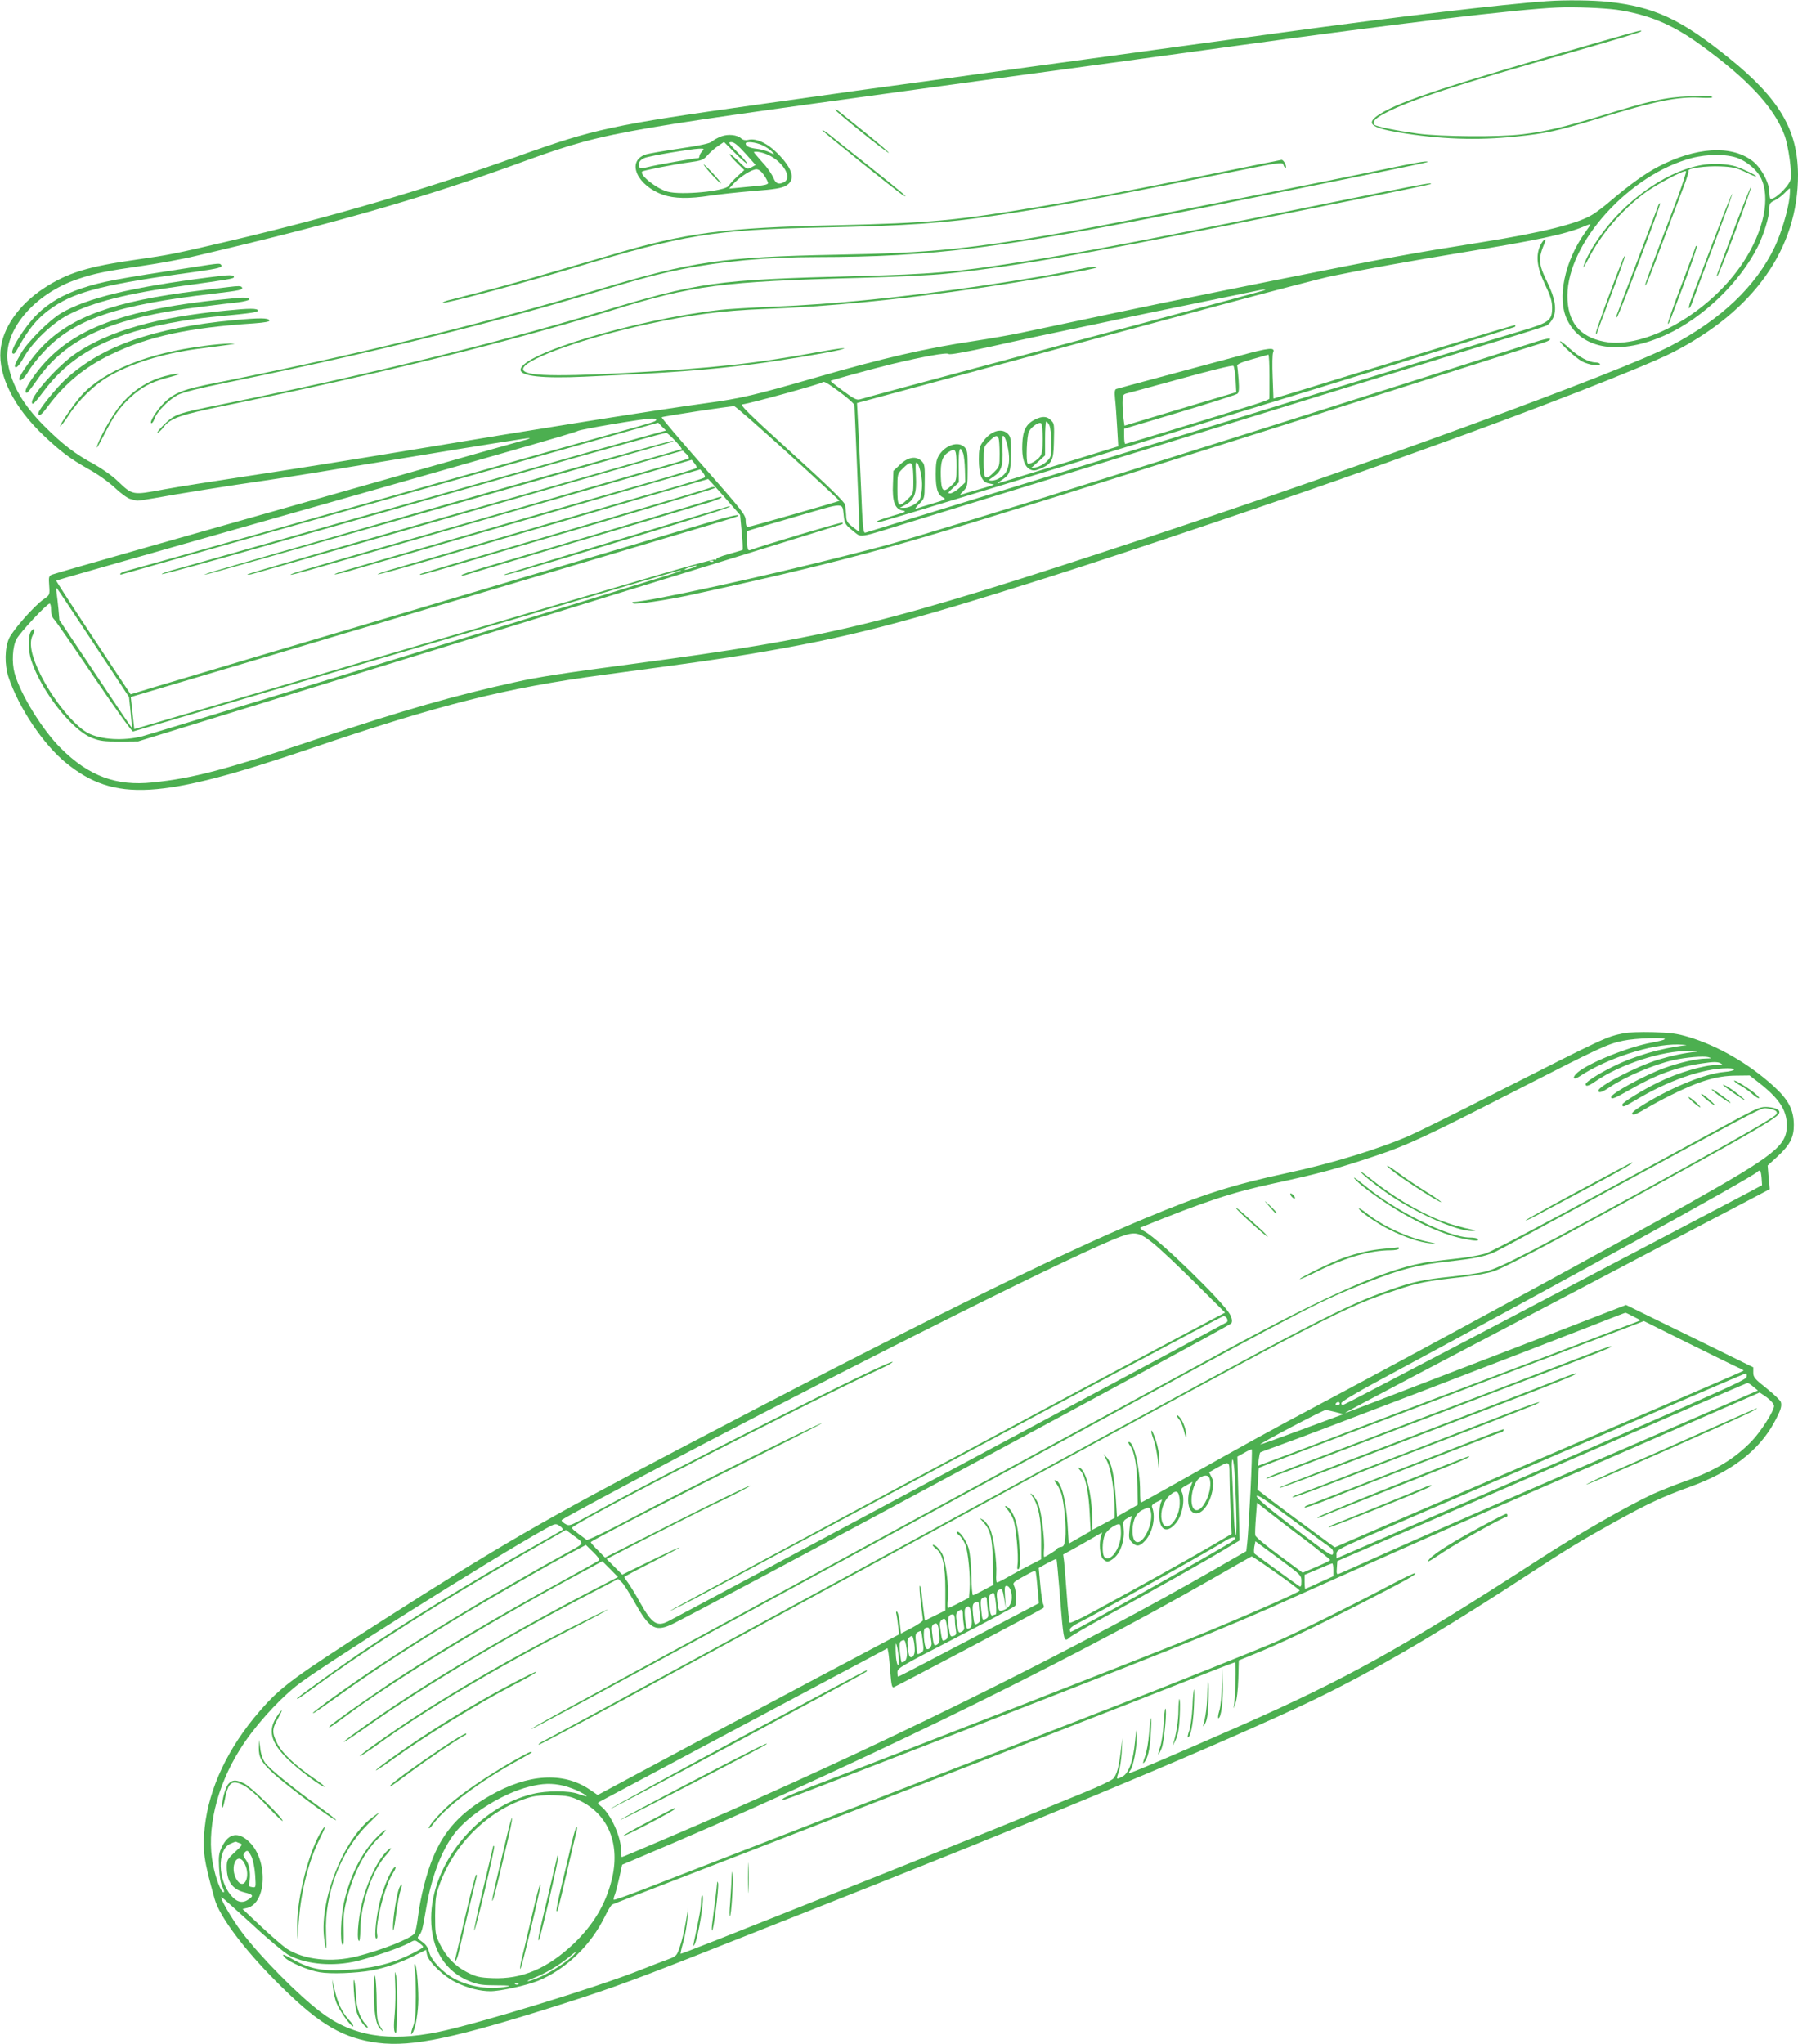 <?xml version="1.0" standalone="no"?>
<!DOCTYPE svg PUBLIC "-//W3C//DTD SVG 20010904//EN"
 "http://www.w3.org/TR/2001/REC-SVG-20010904/DTD/svg10.dtd">
<svg version="1.0" xmlns="http://www.w3.org/2000/svg"
 width="1126pt" height="1280pt" viewBox="0 0 1126 1280"
 preserveAspectRatio="xMidYMid meet">
<g transform="translate(0,1280) scale(0.1,-0.1)"
fill="#4caf50" stroke="none">
<path d="M9690 12793 c-284 -20 -925 -96 -1680 -199 -140 -19 -352 -48 -470
-64 -118 -16 -282 -39 -365 -50 -82 -11 -247 -34 -365 -50 -118 -16 -280 -38
-360 -49 -251 -35 -870 -120 -990 -136 -63 -8 -144 -20 -180 -25 -36 -5 -276
-39 -535 -75 -913 -128 -1023 -152 -1500 -323 -576 -207 -1158 -378 -1820
-534 -336 -79 -370 -85 -565 -113 -312 -44 -439 -84 -587 -181 -157 -104 -258
-250 -270 -390 -13 -161 86 -356 269 -530 109 -103 166 -146 281 -211 60 -33
130 -83 169 -120 36 -34 79 -65 95 -68 15 -4 33 -8 39 -10 6 -2 57 6 115 16
127 24 480 80 684 109 83 11 489 77 904 146 414 69 755 123 758 121 2 -3 -17
-10 -43 -16 -26 -7 -433 -122 -903 -256 -471 -134 -1119 -318 -1441 -409 -322
-92 -594 -170 -606 -175 -18 -8 -20 -16 -16 -68 4 -59 4 -59 -35 -86 -59 -41
-191 -191 -216 -244 -28 -62 -29 -166 -4 -243 65 -194 219 -423 361 -538 303
-246 591 -229 1526 89 821 279 1227 381 1840 463 596 80 735 100 921 131 605
101 954 191 1864 480 514 163 1536 508 2030 685 110 40 256 92 325 117 666
238 1371 513 1551 604 513 261 791 654 789 1117 -2 279 -117 474 -430 727
-303 245 -470 323 -762 354 -89 10 -269 12 -378 4z m435 -54 c195 -29 344 -90
515 -213 302 -217 469 -396 535 -571 26 -69 50 -248 38 -282 -17 -49 -110
-133 -127 -116 -3 4 -6 23 -6 43 0 58 -54 156 -109 195 -133 98 -352 83 -585
-38 -83 -43 -180 -113 -301 -216 -38 -33 -89 -71 -112 -85 -92 -57 -318 -113
-688 -172 -477 -76 -559 -91 -1301 -239 -569 -114 -874 -177 -1234 -254 -129
-27 -289 -61 -355 -75 -66 -14 -197 -37 -290 -51 -309 -46 -576 -108 -995
-229 -384 -111 -474 -132 -690 -161 -286 -39 -1044 -159 -1918 -305 -299 -50
-723 -117 -942 -150 -219 -33 -459 -71 -534 -85 -199 -37 -194 -38 -291 54
-33 32 -99 78 -146 104 -121 65 -198 125 -314 241 -131 132 -199 250 -225 387
-38 200 160 440 442 533 100 34 175 49 398 81 102 15 253 42 335 62 860 201
1403 357 1980 565 581 211 557 206 2545 479 80 11 210 29 290 40 80 11 242 33
360 49 202 27 418 57 1318 180 1037 143 1783 232 2037 243 102 5 289 -3 370
-14z m758 -929 c58 -22 117 -72 143 -121 64 -124 21 -333 -108 -530 -206 -315
-615 -549 -871 -499 -156 30 -232 125 -231 290 2 331 389 758 778 860 98 26
220 26 289 0z m324 -247 c-9 -80 -52 -224 -93 -310 -118 -246 -334 -452 -649
-618 -305 -160 -1935 -757 -3285 -1203 -1655 -547 -1961 -622 -3235 -792 -414
-55 -570 -79 -715 -111 -379 -83 -703 -176 -1235 -354 -584 -196 -785 -249
-1040 -275 -227 -24 -399 40 -573 213 -115 113 -255 340 -291 472 -18 68 -13
164 12 212 22 42 191 223 208 223 5 0 9 -18 9 -40 0 -26 7 -47 19 -59 11 -11
124 -174 251 -363 127 -188 237 -341 243 -339 23 7 1088 321 1852 546 424 124
829 244 900 265 567 169 677 201 681 198 2 -3 -67 -26 -154 -52 -86 -27 -184
-56 -217 -67 -595 -185 -2950 -906 -3004 -920 -118 -30 -260 -22 -341 21 -86
45 -219 210 -296 365 -57 114 -74 198 -50 245 18 38 12 55 -10 26 -19 -27 -18
-123 2 -183 64 -193 253 -434 379 -484 51 -20 76 -23 175 -23 l115 1 2195 677
c1207 371 2202 679 2210 682 10 4 11 8 4 11 -10 3 -513 -147 -576 -172 -14 -5
-17 3 -20 55 -1 34 0 63 3 65 3 2 137 42 297 88 329 95 294 96 307 -3 5 -39
13 -50 56 -84 59 -45 14 -52 389 64 146 45 292 90 325 100 33 10 749 230 1590
490 842 260 1557 480 1590 490 274 83 433 133 452 142 12 6 30 27 39 46 24 52
14 121 -34 220 -59 121 -61 151 -17 255 14 33 -11 17 -28 -18 -31 -65 -23
-138 28 -245 35 -74 45 -106 45 -147 0 -79 -18 -93 -185 -143 -77 -23 -196
-59 -265 -80 -196 -61 -679 -210 -745 -230 -33 -10 -213 -65 -400 -123 -313
-97 -2670 -822 -2706 -833 -13 -4 -17 32 -27 288 -7 161 -15 345 -19 409 l-6
115 289 78 c159 43 386 104 504 136 118 32 350 94 515 139 165 44 586 158 935
252 349 94 676 179 725 189 238 49 490 94 800 145 500 82 666 117 788 168 20
9 37 14 37 12 0 -3 -15 -26 -34 -52 -129 -181 -176 -412 -112 -545 91 -190
334 -226 624 -93 230 107 457 326 570 550 38 77 72 187 72 236 0 33 4 40 34
54 18 9 46 29 61 45 16 17 31 30 33 30 3 0 2 -26 -1 -57z m-3297 -583 c-14 -5
-338 -93 -720 -195 -382 -102 -810 -217 -950 -255 -140 -38 -383 -103 -540
-145 -157 -42 -297 -80 -312 -85 -23 -7 -37 0 -108 52 -45 33 -80 61 -78 63 6
5 254 73 379 104 205 49 349 75 360 64 6 -6 97 10 267 47 141 32 356 78 477
103 121 25 285 60 365 77 80 17 278 58 440 91 162 33 322 66 355 73 69 15 101
18 65 6z m-2650 -636 c49 -36 90 -73 91 -82 0 -10 8 -191 17 -405 9 -213 15
-387 13 -387 -2 0 -21 14 -42 31 -34 26 -39 37 -40 72 -1 23 -4 54 -8 68 -4
18 -110 121 -335 325 -276 251 -325 300 -305 302 54 7 487 127 498 137 10 10
24 3 111 -61z m-324 -383 c178 -162 322 -296 321 -297 -5 -5 -561 -164 -574
-164 -8 0 -13 14 -13 39 0 36 -16 57 -266 341 -146 166 -263 304 -260 307 6 6
435 71 454 69 8 0 159 -133 338 -295z m-826 210 c0 -10 -29 -19 -232 -75 -68
-19 -314 -88 -548 -154 -234 -66 -681 -193 -995 -282 -314 -89 -775 -219
-1025 -290 -250 -71 -476 -134 -503 -141 -26 -6 -50 -16 -53 -21 -4 -6 1 -8
12 -4 37 11 1581 448 2019 571 66 19 278 79 470 133 193 55 466 132 608 172
l259 73 24 -25 25 -24 -138 -38 c-76 -21 -435 -122 -798 -226 -363 -103 -712
-202 -775 -220 -63 -17 -392 -111 -730 -207 -338 -96 -639 -181 -669 -189 -29
-8 -51 -18 -48 -20 3 -3 308 80 679 186 370 105 727 207 793 225 66 19 343 97
615 175 720 206 1060 300 1073 299 13 -1 103 -97 96 -102 -2 -1 -402 -116
-889 -255 -1252 -357 -1824 -523 -1830 -529 -3 -3 9 -3 25 1 30 7 1087 310
2130 610 l570 164 23 -21 c12 -11 19 -24 15 -28 -5 -4 -98 -32 -208 -63 -110
-32 -330 -95 -490 -141 -159 -47 -618 -179 -1020 -294 -401 -115 -741 -214
-755 -220 -62 -25 14 -6 241 60 134 39 523 151 864 249 341 98 793 228 1004
289 l383 111 18 -23 c10 -12 16 -25 12 -28 -4 -4 -126 -41 -272 -83 -299 -85
-1446 -417 -1914 -554 -49 -14 -85 -27 -80 -29 6 -2 73 15 149 38 207 60 1395
404 1900 550 l240 69 18 -21 c10 -12 14 -25 10 -29 -4 -5 -96 -33 -203 -64
-107 -30 -294 -84 -415 -120 -438 -127 -785 -229 -1020 -298 -132 -38 -280
-82 -329 -96 -49 -14 -85 -27 -80 -29 5 -2 165 42 354 97 190 56 451 132 580
170 129 37 345 100 480 140 290 85 653 190 655 190 1 0 47 -51 101 -112 l99
-113 10 -108 c6 -60 8 -110 5 -111 -3 -2 -42 -13 -87 -26 -46 -12 -80 -27 -77
-31 3 -5 -1 -6 -9 -3 -8 3 -230 -59 -493 -137 -263 -77 -537 -158 -609 -179
-71 -21 -224 -66 -340 -100 -115 -34 -268 -79 -340 -100 -71 -21 -224 -66
-340 -100 -234 -69 -315 -93 -590 -174 -104 -31 -355 -104 -557 -164 l-367
-108 -5 45 c-3 25 -8 71 -11 101 l-6 55 128 38 c540 160 953 283 1033 307 52
16 240 72 418 124 521 155 936 278 1437 427 259 77 540 161 625 186 85 25 157
48 159 50 24 19 -55 0 -325 -81 -176 -52 -546 -162 -824 -245 -505 -150 -757
-225 -1030 -306 -370 -109 -1321 -392 -1464 -435 l-158 -48 -235 355 c-129
195 -233 356 -231 357 1 2 388 112 858 246 1877 533 2391 680 2408 691 18 11
403 76 460 78 17 1 32 -3 32 -8z m357 -887 c-3 -3 -12 -4 -19 -1 -8 3 -5 6 6
6 11 1 17 -2 13 -5z m-127 -39 c-19 -7 -42 -13 -50 -13 -8 0 1 6 20 13 19 7
42 13 50 13 8 0 -1 -6 -20 -13z m-3753 -475 l221 -335 10 -95 c5 -52 9 -96 8
-98 -2 -1 -104 150 -228 337 l-226 338 -6 69 c-4 38 -9 85 -12 104 -3 21 -2
31 3 25 5 -5 108 -161 230 -345z"/>
<path d="M10040 12544 c-960 -275 -1269 -376 -1398 -458 -91 -57 -64 -84 115
-115 260 -43 489 -52 738 -26 187 19 259 35 509 111 363 112 503 140 646 132
50 -3 77 -1 73 5 -4 6 -58 8 -142 4 -155 -7 -242 -26 -566 -126 -225 -68 -334
-94 -480 -112 -142 -18 -513 -15 -655 4 -135 19 -261 44 -273 56 -16 16 5 40
61 69 157 84 450 180 1182 387 228 65 419 122 425 127 14 13 5 11 -235 -58z"/>
<path d="M5231 12113 c0 -11 330 -276 335 -270 3 2 -62 58 -143 123 -81 66
-158 127 -170 137 -13 10 -23 15 -22 10z"/>
<path d="M5150 11984 c1 -8 472 -387 506 -407 44 -25 -10 20 -203 174 -120 95
-237 188 -260 207 -24 19 -43 30 -43 26z"/>
<path d="M4517 11946 c-21 -8 -47 -22 -58 -32 -13 -12 -72 -25 -207 -45 -103
-15 -200 -32 -213 -38 -117 -44 -48 -194 114 -251 69 -24 162 -26 296 -5 53 8
173 21 268 29 134 10 179 18 205 33 62 36 45 104 -52 202 -63 64 -136 98 -184
85 -18 -4 -33 -1 -44 9 -25 23 -82 29 -125 13z m163 -171 c0 5 -28 38 -62 72
-56 57 -60 63 -38 63 18 0 42 -20 89 -72 l63 -71 -27 -15 c-27 -14 -29 -12
-81 39 -30 29 -54 49 -54 43 0 -5 20 -30 45 -54 l46 -45 -44 -40 c-24 -22 -48
-48 -53 -58 -19 -34 -298 -61 -384 -37 -70 19 -178 106 -158 126 8 7 189 43
291 57 81 11 92 15 118 45 16 18 45 44 66 58 l37 25 73 -73 c40 -40 73 -68 73
-63z m96 115 c23 -11 49 -29 59 -40 18 -20 18 -20 -15 -4 -18 9 -53 19 -79 22
-46 5 -71 16 -71 33 0 16 63 9 106 -11z m-379 -38 c-10 -10 -17 -24 -17 -30 0
-7 -3 -12 -7 -12 -22 0 -266 -43 -311 -55 -46 -11 -54 -11 -59 1 -8 23 4 43
34 55 31 13 289 56 342 58 32 1 33 0 18 -17z m394 -14 c101 -34 177 -147 120
-178 -34 -18 -52 -11 -67 25 -8 20 -31 54 -51 78 -21 23 -46 52 -57 65 -19 22
-19 22 1 22 11 0 35 -5 54 -12z m-6 -135 c14 -21 25 -43 25 -50 0 -7 -25 -14
-67 -17 -38 -4 -93 -9 -123 -12 l-54 -5 29 32 c40 43 114 89 142 89 15 0 31
-13 48 -37z"/>
<path d="M4407 11769 c10 -21 104 -122 108 -117 2 2 -23 33 -56 68 -33 36 -57
58 -52 49z"/>
<path d="M7560 11705 c-583 -118 -737 -147 -1055 -200 -519 -87 -690 -102
-1255 -115 -723 -16 -956 -47 -1435 -190 -77 -23 -255 -74 -395 -115 -217 -63
-327 -93 -614 -166 -21 -6 -36 -13 -33 -15 8 -9 514 126 812 216 703 212 882
241 1560 255 538 11 771 27 1095 76 339 50 742 124 1384 254 384 78 409 82
413 64 3 -11 9 -19 14 -19 5 0 3 11 -3 25 -6 14 -16 24 -22 24 -6 -1 -216 -43
-466 -94z"/>
<path d="M8740 11755 c-462 -97 -1790 -360 -2010 -399 -665 -117 -894 -140
-1490 -151 -712 -14 -904 -41 -1485 -215 -733 -219 -1544 -417 -2395 -586
-210 -41 -265 -62 -329 -123 -47 -44 -101 -131 -82 -131 5 0 14 13 19 29 16
45 90 119 146 148 33 17 134 42 310 78 873 178 1632 363 2288 560 306 92 400
117 558 149 252 50 532 76 845 76 727 1 1150 54 2400 305 1011 203 1419 286
1424 290 10 10 -50 1 -199 -30z"/>
<path d="M8625 11590 c-1467 -298 -1844 -371 -2255 -434 -392 -61 -535 -73
-1005 -85 -891 -23 -982 -36 -1627 -230 -657 -198 -1464 -394 -2363 -576 -264
-53 -280 -59 -345 -121 -30 -30 -50 -54 -44 -54 7 0 24 16 39 36 42 55 106 77
380 133 971 199 1783 399 2422 596 513 159 690 182 1563 205 212 5 453 17 535
26 407 42 868 122 1845 319 201 40 550 111 775 156 226 45 412 84 414 86 15
12 -39 2 -334 -57z"/>
<path d="M1225 11129 c-505 -77 -585 -92 -715 -135 -118 -40 -207 -92 -279
-164 -76 -75 -170 -225 -153 -242 8 -8 16 -2 29 22 77 140 132 204 228 269
147 98 330 143 897 220 140 20 163 26 153 42 -8 11 -12 11 -160 -12z"/>
<path d="M6760 11114 c-97 -22 -390 -71 -615 -104 -483 -71 -931 -116 -1297
-130 -139 -6 -293 -15 -343 -21 -534 -62 -1245 -276 -1245 -375 0 -40 139 -55
400 -43 557 25 776 42 1069 80 156 20 465 71 531 88 69 18 1 11 -131 -13 -399
-73 -667 -102 -1199 -131 -505 -27 -679 -18 -651 33 33 62 389 187 771 271
274 60 474 86 735 96 399 14 853 59 1345 131 320 47 728 118 738 129 9 9 -41
4 -108 -11z"/>
<path d="M1315 11064 c-493 -63 -770 -130 -932 -225 -73 -43 -208 -178 -250
-249 -42 -73 -48 -90 -32 -90 8 0 30 28 49 63 53 94 178 214 276 265 155 80
376 136 719 182 286 39 320 45 320 55 0 15 -28 15 -150 -1z"/>
<path d="M1435 11003 c-16 -2 -104 -13 -195 -24 -522 -64 -793 -161 -977 -351
-56 -57 -143 -179 -143 -200 0 -25 30 -1 59 48 18 31 63 87 99 125 188 200
453 290 1051 359 178 21 195 25 186 41 -6 9 -23 9 -80 2z"/>
<path d="M1475 10933 c-732 -67 -1071 -202 -1280 -513 -34 -50 -44 -80 -27
-80 5 0 31 33 58 72 183 269 467 398 1034 467 91 12 196 24 233 28 37 5 68 13
68 18 0 11 -27 14 -86 8z"/>
<path d="M1415 10855 c-434 -42 -729 -126 -940 -268 -107 -72 -275 -259 -275
-305 0 -24 16 -9 79 75 175 232 428 361 854 432 65 11 176 25 245 31 191 18
236 24 237 35 0 15 -53 15 -200 0z"/>
<path d="M1465 10795 c-503 -47 -828 -162 -1054 -370 -63 -59 -171 -193 -171
-213 0 -25 21 -10 58 41 108 145 232 248 396 327 234 113 486 168 899 195 67
5 97 11 94 18 -5 17 -61 17 -222 2z"/>
<path d="M1280 10634 c-354 -45 -626 -154 -768 -308 -45 -49 -146 -196 -135
-196 4 0 30 34 57 75 55 86 157 185 239 233 143 85 342 147 564 177 268 35
254 32 198 33 -27 0 -97 -6 -155 -14z"/>
<path d="M1031 10444 c-125 -33 -239 -117 -314 -232 -49 -73 -101 -173 -111
-212 -3 -14 16 19 43 72 63 124 96 171 162 234 72 67 128 98 224 125 44 11 82
23 84 25 9 8 -36 2 -88 -12z"/>
<path d="M10680 11770 c-214 -27 -471 -197 -641 -423 -59 -78 -110 -168 -123
-217 -4 -14 12 12 36 58 78 149 202 293 346 402 68 51 244 145 260 138 5 -1
-20 -79 -55 -173 -171 -451 -203 -538 -200 -542 5 -4 22 36 127 317 45 118 96
255 115 304 19 49 32 92 30 97 -10 15 109 31 199 27 76 -3 101 -9 156 -35 35
-18 66 -30 68 -28 6 5 -87 50 -128 63 -52 15 -128 20 -190 12z"/>
<path d="M10862 11372 c-126 -335 -117 -309 -105 -297 13 13 217 554 211 560
-2 3 -50 -115 -106 -263z"/>
<path d="M10727 11283 c-64 -170 -126 -332 -137 -360 -11 -29 -16 -53 -12 -53
5 0 15 21 24 48 9 26 68 186 133 355 64 170 115 310 113 313 -3 2 -57 -134
-121 -303z"/>
<path d="M10385 11513 c-9 -25 -252 -664 -261 -688 -5 -14 -4 -17 3 -10 13 12
276 706 270 712 -3 2 -8 -4 -12 -14z"/>
<path d="M10620 11258 c0 -3 -41 -112 -90 -243 -50 -131 -88 -240 -85 -243 2
-3 8 6 13 19 5 13 46 122 92 242 45 120 79 221 76 224 -3 4 -6 4 -6 1z"/>
<path d="M10157 11161 c-66 -165 -167 -444 -163 -449 3 -3 6 -3 6 0 0 3 41
112 90 243 50 131 89 240 86 242 -2 2 -11 -14 -19 -36z"/>
<path d="M9035 10629 c-247 -77 -515 -159 -595 -183 -80 -25 -217 -67 -305
-94 l-160 -48 -5 135 c-3 75 -2 144 3 154 15 34 -25 30 -211 -21 -103 -28
-315 -85 -472 -127 -157 -42 -291 -78 -299 -81 -10 -3 -12 -18 -8 -62 4 -31 9
-111 13 -177 l7 -120 -369 -114 c-203 -62 -376 -116 -384 -118 -8 -3 -1 4 15
15 60 39 64 49 66 166 1 97 -1 110 -19 129 -41 41 -112 17 -159 -53 -19 -27
-23 -47 -23 -107 0 -92 18 -140 57 -149 15 -3 32 -7 37 -8 4 -1 -34 -14 -85
-28 -52 -15 -103 -30 -114 -34 -16 -6 -15 -2 8 21 26 27 27 31 27 141 0 101
-2 116 -20 134 -39 39 -120 13 -160 -52 -16 -26 -20 -51 -20 -118 0 -91 12
-128 47 -146 20 -9 13 -14 -65 -37 -49 -14 -96 -29 -105 -33 -10 -3 -1 10 18
29 35 35 35 36 36 123 2 117 0 126 -19 146 -35 34 -84 27 -135 -21 l-42 -40
-3 -83 c-5 -108 12 -155 59 -165 29 -5 23 -9 -60 -33 -92 -27 -119 -40 -88
-40 10 0 338 99 730 219 391 120 735 226 762 234 28 8 169 52 315 97 146 45
292 90 325 100 576 175 1846 568 1852 573 3 4 4 9 2 11 -2 2 -206 -59 -454
-135z m-1085 -184 c0 -74 0 -138 -1 -142 -1 -5 -49 -23 -108 -41 -362 -113
-787 -242 -794 -242 -4 0 -7 21 -7 48 l0 47 348 104 c191 57 353 109 361 115
10 8 12 29 8 86 -3 41 -7 81 -9 89 -2 10 25 22 92 41 52 15 98 28 103 29 4 1
7 -60 7 -134z m-212 -22 l4 -79 -238 -71 c-132 -39 -289 -87 -350 -105 l-112
-34 -6 44 c-3 25 -6 69 -6 98 0 50 2 54 28 61 15 3 169 46 342 93 173 48 319
84 324 79 5 -5 11 -43 14 -86z m-1429 -414 c15 -68 14 -113 -3 -154 -15 -35
-59 -65 -98 -65 -20 0 -19 3 13 24 51 35 62 69 57 176 -3 70 -1 87 8 79 7 -6
17 -33 23 -60z m-55 45 c3 -9 6 -52 6 -96 0 -78 -1 -81 -34 -114 -57 -57 -66
-49 -66 62 0 96 0 96 34 130 38 38 51 42 60 18z m-264 -177 c0 -87 -1 -90 -32
-118 -50 -48 -63 -37 -66 55 -3 93 9 131 52 157 41 25 46 14 46 -94z m41 86
c6 -16 11 -63 12 -106 l2 -78 -37 -35 c-21 -19 -47 -34 -58 -34 -16 0 -13 6
18 34 l37 35 -1 105 c-1 106 7 130 27 79z m-262 -138 c8 -55 8 -81 -5 -142 -5
-27 -62 -63 -100 -63 l-29 0 34 18 c58 31 73 72 67 181 -4 80 -2 92 9 80 8 -8
18 -41 24 -74z m-55 59 c3 -9 6 -52 6 -96 0 -79 -1 -81 -36 -114 -57 -55 -64
-48 -64 62 0 96 0 96 34 130 38 38 51 42 60 18z"/>
<path d="M9620 10660 c-30 -10 -197 -63 -370 -118 -173 -55 -416 -133 -540
-172 -605 -192 -1018 -323 -1715 -542 -192 -60 -393 -123 -445 -140 -52 -16
-122 -38 -155 -48 -33 -10 -195 -59 -360 -110 -448 -136 -441 -134 -715 -204
-540 -138 -1261 -295 -1355 -296 -6 0 -6 -3 0 -9 10 -9 207 20 360 53 764 166
1184 274 1795 463 151 47 302 93 335 103 33 10 103 32 155 48 95 30 340 107
970 305 184 58 436 138 560 177 124 40 367 117 540 172 173 55 457 145 630
200 173 55 331 105 350 110 42 12 63 28 35 27 -11 -1 -45 -9 -75 -19z"/>
<path d="M9770 10662 c0 -14 102 -107 137 -125 41 -22 113 -33 113 -18 0 6
-12 11 -27 11 -44 1 -103 33 -165 89 -32 29 -58 49 -58 43z"/>
<path d="M6482 10173 c-55 -27 -77 -67 -80 -154 -4 -87 13 -143 51 -160 20 -9
33 -7 70 9 64 29 75 51 77 157 3 123 3 122 -20 145 -24 24 -54 25 -98 3z m48
-123 c0 -62 -4 -92 -16 -108 -17 -25 -68 -54 -78 -45 -12 12 -6 178 8 201 18
33 68 65 78 49 4 -7 8 -50 8 -97z m41 88 c7 -13 13 -62 13 -110 1 -84 0 -89
-29 -118 -16 -16 -46 -33 -65 -36 l-35 -7 45 40 45 41 0 106 c0 58 3 106 7
106 4 0 13 -10 19 -22z"/>
<path d="M2759 9631 c-784 -225 -1439 -413 -1455 -420 l-29 -11 30 6 c28 5
2888 820 2910 828 6 3 1 4 -10 4 -11 1 -662 -183 -1446 -407z"/>
<path d="M4449 9746 c-2 -3 -310 -95 -684 -205 -1032 -303 -1130 -332 -1134
-337 -13 -12 46 4 389 106 96 29 234 69 305 90 521 152 1133 334 1145 341 13
7 13 8 -1 9 -9 0 -18 -2 -20 -4z"/>
<path d="M4450 9670 c-30 -10 -194 -59 -365 -110 -170 -51 -449 -134 -620
-185 -170 -51 -370 -110 -442 -131 -73 -22 -133 -42 -133 -46 0 -4 12 -3 28 2
15 5 90 27 167 50 77 23 183 54 235 70 91 28 308 92 810 241 129 39 267 80
305 91 39 12 74 25 80 30 13 12 -2 9 -65 -12z"/>
<path d="M3860 9417 c-382 -116 -697 -212 -699 -214 -22 -16 97 18 701 201
600 182 748 229 702 225 -5 0 -322 -96 -704 -212z"/>
<path d="M10171 6330 c-116 -24 -110 -22 -826 -385 -231 -118 -462 -232 -514
-255 -196 -86 -488 -175 -766 -235 -348 -75 -535 -135 -890 -283 -562 -234
-1503 -700 -2920 -1445 -857 -450 -1130 -608 -1875 -1085 -547 -350 -621 -405
-753 -557 -199 -229 -319 -484 -345 -730 -15 -140 -6 -205 63 -450 31 -107
178 -305 376 -505 254 -258 400 -351 604 -387 217 -38 458 7 1070 197 392 123
513 166 980 350 253 100 557 220 675 267 1411 557 2427 980 3070 1277 414 192
835 434 1420 816 286 187 358 230 572 349 211 116 298 157 472 220 259 94 431
226 528 405 39 72 48 99 41 125 -3 11 -43 49 -89 86 -75 59 -84 70 -84 99 l0
33 -399 196 -398 195 -204 -79 c-112 -44 -485 -188 -829 -320 -344 -132 -647
-249 -674 -259 -27 -11 -50 -19 -52 -18 -1 2 194 106 434 232 487 256 1113
585 1781 936 l444 233 -7 74 -6 74 61 56 c79 73 103 120 103 198 -1 96 -33
158 -129 245 -155 140 -347 251 -530 306 -74 22 -114 27 -225 30 -74 2 -155
-1 -179 -6z m254 -38 c-6 -5 -41 -14 -80 -21 -142 -25 -391 -125 -464 -186
-39 -34 -30 -53 12 -25 171 113 447 202 614 199 43 -1 65 -4 48 -5 -155 -18
-325 -68 -457 -135 -93 -46 -168 -95 -168 -109 0 -17 20 -11 63 19 156 107
418 192 582 189 44 -1 64 -3 45 -5 -69 -6 -156 -25 -235 -49 -139 -43 -375
-166 -375 -194 0 -18 24 -10 70 21 97 66 277 143 399 170 78 18 191 27 219 19
24 -7 23 -8 -15 -9 -61 -1 -168 -26 -262 -60 -122 -45 -331 -159 -331 -181 0
-18 19 -10 123 49 160 92 291 140 449 162 64 10 92 10 110 2 21 -11 18 -12
-23 -12 -82 -2 -240 -48 -364 -109 -95 -46 -225 -126 -225 -139 0 -19 9 -16
75 23 210 127 430 204 583 204 65 0 50 -17 -20 -23 -116 -10 -316 -90 -493
-197 -79 -48 -102 -70 -72 -70 6 0 39 16 72 36 33 20 103 58 155 84 183 91
290 123 411 124 l86 1 54 -42 c130 -101 179 -174 179 -270 0 -128 -71 -184
-625 -496 -464 -260 -1720 -943 -2340 -1272 -264 -140 -438 -236 -848 -467
-125 -70 -229 -128 -232 -128 -3 0 -5 31 -5 69 0 143 -38 311 -70 311 -6 0 -3
-11 8 -25 26 -33 43 -127 45 -259 l2 -110 -65 -37 -65 -37 -7 112 c-10 145
-26 223 -54 255 l-23 26 24 -50 c24 -50 45 -191 45 -304 l0 -47 -70 -38 -70
-37 0 58 c0 159 -39 320 -80 331 -10 3 -7 -3 7 -19 30 -33 51 -130 57 -266 l6
-112 -69 -39 -68 -39 -7 119 c-10 161 -43 278 -79 278 -5 0 -3 -8 6 -18 9 -10
23 -37 32 -61 19 -54 34 -220 26 -286 -5 -42 -10 -51 -28 -53 -13 -2 -23 -7
-23 -11 0 -6 -71 -51 -81 -51 -2 0 -3 20 -1 45 6 68 -17 244 -37 290 -10 22
-26 47 -36 55 -16 12 -15 10 3 -16 35 -51 52 -136 52 -269 l0 -120 -68 -35
c-37 -19 -97 -51 -133 -72 -36 -21 -70 -38 -75 -38 -5 0 -7 23 -5 51 5 79 -17
239 -40 287 -12 23 -31 47 -42 54 l-22 11 22 -24 c45 -50 57 -95 61 -249 l3
-145 -60 -32 c-33 -18 -63 -33 -68 -33 -4 0 -9 54 -10 121 -1 73 -8 141 -17
173 -15 51 -61 115 -73 102 -4 -4 3 -13 14 -21 11 -8 28 -34 38 -57 18 -46 33
-202 27 -283 l-4 -51 -62 -32 c-34 -18 -65 -32 -69 -32 -4 0 -4 24 -1 53 8 73
-12 240 -35 285 -11 20 -29 43 -40 50 -29 17 -26 4 4 -20 39 -31 55 -103 55
-253 l0 -131 -64 -31 -64 -32 -5 37 c-3 20 -9 70 -13 110 -3 39 -10 72 -14 72
-3 0 -1 -46 6 -102 7 -57 13 -108 14 -114 0 -6 -31 -28 -69 -48 l-69 -36 -7
65 c-4 36 -12 68 -17 71 -6 4 -8 -1 -5 -12 3 -11 8 -44 11 -74 l7 -55 -328
-174 c-181 -95 -605 -322 -944 -502 l-616 -330 -53 36 c-164 110 -384 96 -620
-39 -184 -105 -287 -217 -358 -388 -41 -98 -79 -248 -94 -368 -6 -52 -16 -101
-22 -108 -24 -32 -202 -103 -359 -143 -161 -41 -334 -22 -442 48 -22 15 -93
76 -158 137 l-118 111 30 7 c122 32 130 299 13 412 -69 68 -130 57 -172 -29
-19 -40 -22 -58 -18 -133 3 -55 11 -99 21 -119 10 -19 13 -33 7 -33 -16 0 -48
82 -66 173 -43 212 20 485 169 722 84 135 227 296 352 397 145 116 1216 792
1557 982 65 36 68 37 93 20 14 -9 22 -20 18 -24 -4 -4 -87 -51 -183 -105 -365
-205 -812 -480 -1095 -673 -153 -105 -385 -273 -385 -278 0 -8 17 3 110 71
363 264 792 536 1324 841 l250 143 43 -32 c72 -51 72 -51 -4 -93 -517 -285
-988 -571 -1333 -808 -136 -93 -290 -206 -290 -213 0 -6 12 2 145 97 220 158
431 296 745 488 201 122 626 367 755 433 l64 34 46 -45 c25 -24 42 -47 37 -51
-4 -4 -104 -60 -222 -125 -411 -224 -811 -462 -1090 -647 -157 -105 -368 -255
-376 -268 -10 -16 5 -7 101 64 296 220 852 560 1398 857 l209 113 49 -49 49
-50 -172 -89 c-384 -200 -800 -439 -1118 -644 -184 -119 -432 -293 -426 -299
3 -2 64 39 138 91 356 253 875 563 1401 836 l178 93 23 -21 c12 -11 48 -68 80
-125 90 -161 127 -185 223 -143 109 46 3505 1873 3514 1890 7 12 5 28 -7 53
-35 73 -443 471 -534 521 -22 11 -34 23 -27 26 403 164 570 219 833 276 292
63 403 94 639 173 198 66 318 122 884 412 528 270 566 288 667 309 74 16 274
23 259 9z m607 -868 l3 -46 -80 -43 c-44 -23 -262 -138 -485 -255 -223 -117
-772 -405 -1220 -641 -448 -235 -823 -431 -832 -434 -12 -5 -18 -2 -18 8 0 9
89 63 238 143 1149 618 2329 1268 2367 1305 17 17 23 9 27 -37z m-3809 -411
c40 -32 157 -142 260 -245 l189 -188 -74 -39 c-786 -417 -3407 -1826 -3403
-1829 2 -3 116 55 252 128 136 73 370 198 518 278 149 79 360 193 470 252
1158 622 2211 1184 2225 1187 18 5 36 -25 23 -37 -7 -6 -3421 -1834 -3500
-1874 -69 -35 -101 -13 -174 117 -28 51 -62 106 -75 124 -13 17 -24 34 -24 37
0 3 80 46 178 95 97 50 173 90 167 90 -5 1 -88 -38 -184 -85 l-174 -85 -49 49
-49 49 283 146 c156 80 359 182 452 226 93 45 166 84 163 87 -3 3 -209 -97
-457 -222 l-451 -228 -46 47 c-26 25 -45 48 -43 50 20 18 630 333 998 515 249
124 451 227 448 229 -7 7 -876 -427 -1196 -597 -154 -82 -270 -137 -276 -133
-77 56 -93 69 -91 76 8 29 1512 803 1940 999 37 17 67 35 67 39 0 24 -1411
-690 -1915 -969 -108 -60 -110 -60 -137 -44 -15 9 -24 19 -20 23 13 12 316
175 727 392 1224 643 2528 1294 2774 1383 90 33 117 27 204 -43z m3007 -458
l45 -23 -30 -12 c-55 -20 -239 -91 -315 -120 -41 -16 -361 -138 -710 -270
-349 -132 -669 -254 -710 -270 -87 -34 -463 -177 -564 -214 l-69 -26 6 41 c3
22 7 42 9 43 1 2 48 19 103 39 201 71 1544 586 2120 812 33 13 62 24 65 24 3
0 25 -11 50 -24z m656 -320 c21 -8 35 -17 33 -19 -2 -2 -168 -75 -369 -161
-371 -160 -1059 -456 -1788 -771 l-403 -174 -162 119 c-89 65 -198 146 -242
180 l-80 62 4 67 c1 37 4 68 6 70 1 2 121 48 266 103 145 55 328 125 407 155
78 30 206 78 285 108 78 30 333 127 567 216 234 88 466 177 515 196 50 19 153
58 230 87 l140 54 277 -138 c153 -76 294 -145 314 -154z m52 -57 c-3 -22 -63
-49 -2510 -1112 l-58 -25 0 27 c0 27 11 32 328 169 568 245 1321 570 1782 769
245 106 449 193 453 193 5 1 7 -9 5 -21z m42 -62 l29 -24 -972 -422 c-535
-232 -1123 -490 -1307 -572 -184 -83 -341 -153 -348 -155 -10 -4 -13 5 -10 37
l3 44 600 260 c330 144 686 298 790 344 105 45 411 178 680 296 270 118 494
215 499 215 4 1 21 -10 36 -23z m86 -68 c26 -20 44 -41 44 -53 0 -31 -84 -163
-143 -223 -105 -108 -227 -182 -408 -246 -68 -24 -162 -62 -209 -83 -161 -75
-475 -255 -700 -401 -868 -562 -1207 -751 -1895 -1055 -411 -181 -679 -295
-684 -291 -2 2 1 10 7 17 19 23 42 139 40 207 -1 63 -1 62 -10 -28 -11 -118
-39 -197 -78 -217 -40 -21 -41 -20 -25 26 9 23 17 81 20 128 l4 86 -10 -80
c-12 -102 -25 -148 -47 -173 -9 -11 -89 -49 -177 -85 -465 -191 -688 -281
-1295 -524 -1067 -425 -1235 -491 -1238 -488 -1 1 6 36 18 76 11 41 22 106 25
144 l5 70 -15 -90 c-8 -49 -24 -117 -36 -152 -20 -60 -22 -63 -72 -82 -29 -10
-108 -41 -177 -68 -281 -112 -1018 -337 -1265 -388 -312 -64 -539 -26 -736
124 -143 108 -377 345 -494 500 -65 86 -146 227 -127 220 5 -2 92 -80 193
-172 101 -94 204 -179 231 -193 112 -57 275 -70 423 -35 99 24 278 86 326 113
36 20 37 20 63 2 14 -11 26 -22 26 -26 0 -10 -112 -66 -180 -90 -94 -32 -190
-49 -315 -55 -141 -7 -214 8 -313 62 -71 40 -82 43 -58 16 26 -29 148 -81 218
-92 68 -12 226 -6 323 11 86 16 179 47 266 91 l77 38 6 -30 c9 -45 108 -140
186 -176 71 -34 148 -53 211 -53 62 0 226 36 298 65 175 72 332 223 421 407
18 37 38 69 44 71 11 5 126 50 976 379 1160 450 2341 910 2616 1019 165 65
304 119 308 119 9 0 2 -238 -8 -280 -3 -14 1 -5 10 20 10 28 17 87 19 158 l3
114 93 38 c155 62 369 164 634 299 313 160 392 204 377 209 -6 2 -84 -36 -174
-84 -207 -110 -560 -286 -703 -348 -101 -44 -755 -306 -990 -396 -55 -21 -174
-67 -265 -103 -266 -103 -1598 -621 -2065 -802 -236 -92 -517 -201 -623 -242
-106 -41 -195 -73 -198 -70 -3 2 0 17 7 33 6 16 18 64 28 108 l17 78 94 40
c1272 536 2643 1202 3598 1749 133 77 246 140 250 142 8 2 300 -204 301 -214
1 -10 -367 -171 -674 -296 -349 -141 -1712 -674 -2380 -930 -160 -62 -206 -83
-177 -83 13 0 69 21 607 230 1813 704 2139 834 2605 1045 251 113 1000 446
1145 509 242 105 338 147 455 198 69 30 175 76 235 102 61 27 324 142 585 256
261 114 477 208 479 209 2 0 23 -14 47 -31z m-2676 -38 c0 -5 -7 -10 -16 -10
-8 0 -12 5 -9 10 3 6 10 10 16 10 5 0 9 -4 9 -10z m-26 -53 l49 -13 -259 -96
c-142 -53 -260 -95 -262 -94 -5 6 392 215 408 215 8 1 37 -5 64 -12z m-533
-500 c-8 -144 -16 -287 -20 -317 l-6 -54 -188 -108 c-829 -477 -1969 -1045
-3062 -1525 -206 -91 -655 -283 -661 -283 -2 0 -4 18 -4 39 0 87 -65 232 -127
280 -22 18 -23 20 -6 29 10 5 387 206 838 447 451 240 852 454 892 475 l71 38
6 -31 c3 -18 8 -74 12 -125 6 -73 10 -92 21 -88 27 11 928 487 937 496 4 4 4
14 0 22 -5 7 -14 62 -19 121 l-10 108 54 30 c30 16 56 28 57 26 2 -2 10 -90
19 -197 20 -254 25 -299 38 -307 5 -3 15 1 21 9 6 8 108 68 226 133 319 175
611 339 734 413 l109 65 -7 262 -7 263 43 24 c24 14 45 23 47 21 3 -2 -1 -121
-8 -266z m-97 81 c11 -227 12 -358 4 -350 -4 4 -10 79 -13 167 -3 88 -8 193
-10 233 -3 39 -1 72 4 72 5 0 12 -55 15 -122z m-34 29 c0 -41 3 -141 6 -224
l7 -149 -129 -76 c-126 -74 -459 -260 -739 -412 -76 -42 -142 -72 -146 -68 -3
4 -12 81 -18 172 -7 91 -14 185 -17 210 l-6 45 89 49 c48 27 103 59 122 70
l33 19 -7 -24 c-14 -42 -7 -120 11 -140 23 -25 37 -24 73 6 40 34 65 112 58
179 -5 49 -4 53 25 69 29 17 30 17 23 0 -4 -10 -9 -43 -12 -74 -5 -48 -3 -59
16 -78 29 -29 48 -26 82 10 48 52 68 148 44 210 -5 14 4 22 58 47 5 3 4 -5 -2
-16 -6 -11 -11 -47 -11 -80 0 -95 47 -119 104 -51 41 48 60 154 36 198 -7 15
-2 22 29 39 l39 22 -14 -38 c-19 -54 -17 -116 4 -142 41 -51 111 13 134 121
10 47 9 60 -4 87 l-16 32 51 29 c76 42 77 42 77 -42z m-126 -23 c27 -71 -45
-227 -92 -198 -39 25 -17 165 31 199 28 19 53 19 61 -1z m-186 -142 c7 -117
-94 -222 -113 -119 -10 49 12 116 47 149 45 42 62 34 66 -30z m943 -293 c14
-10 20 -22 17 -38 -3 -21 -27 -5 -240 158 -166 127 -238 188 -238 201 0 15 53
-20 220 -144 120 -90 229 -169 241 -177z m-163 52 c89 -68 162 -127 162 -130
0 -4 -39 -23 -86 -43 l-86 -37 -146 108 c-81 59 -149 116 -151 126 -2 10 0 60
4 111 l7 93 66 -52 c37 -29 140 -109 230 -176z m-964 183 c27 -71 -45 -227
-92 -198 -23 15 -27 87 -8 139 11 28 27 47 49 58 41 20 44 20 51 1z m-184
-146 c0 -91 -66 -186 -103 -149 -16 16 -15 98 2 139 13 32 77 76 94 65 4 -2 7
-27 7 -55z m699 -49 c-47 -36 -997 -569 -1014 -569 -3 0 -5 7 -5 15 0 8 19 24
43 36 142 72 837 460 932 521 46 29 83 27 44 -3z m431 -252 c0 -28 -3 -36 -12
-31 -15 9 -269 194 -281 204 -5 4 -5 23 -2 43 l7 35 144 -106 c142 -105 144
-107 144 -145z m200 73 l0 -41 -86 -39 c-47 -22 -88 -40 -90 -40 -2 0 -4 20
-4 44 l0 44 83 35 c45 20 85 36 90 36 4 1 7 -17 7 -39z m-1852 -122 l8 -88
-438 -230 c-240 -126 -440 -230 -443 -230 -3 0 -5 12 -5 28 0 26 20 37 365
215 201 104 368 194 372 200 11 17 7 101 -6 125 -10 20 -6 24 61 61 62 35 73
38 75 23 2 -9 7 -56 11 -104z m-165 -21 c11 -47 -5 -90 -39 -106 -39 -17 -41
-15 -48 50 -6 47 -4 64 6 70 23 15 26 10 37 -53 l10 -63 -5 73 c-4 66 -2 73
13 70 11 -2 21 -18 26 -41z m-94 -104 c1 -18 -1 -33 -3 -33 -2 0 -11 -2 -19
-6 -11 -4 -16 9 -21 58 -7 54 -5 64 11 76 16 12 19 10 25 -25 4 -21 7 -53 7
-70z m-59 58 c0 -10 3 -39 6 -64 6 -39 4 -47 -14 -56 -19 -10 -21 -7 -27 55
-6 51 -4 68 6 75 21 13 29 11 29 -10z m-50 -30 c0 -10 3 -38 6 -62 5 -37 2
-46 -14 -56 -19 -12 -21 -9 -28 54 -5 50 -3 67 7 74 21 13 29 11 29 -10z m-46
-73 c6 -59 0 -77 -26 -78 -9 0 -22 106 -14 125 3 8 12 15 19 15 10 0 16 -19
21 -62z m-54 8 c0 -18 3 -47 6 -64 5 -24 2 -32 -14 -41 -19 -10 -21 -7 -29 52
-8 51 -7 64 6 75 24 19 31 14 31 -22z m-50 -30 c0 -18 3 -47 6 -63 5 -23 2
-32 -11 -37 -24 -9 -25 -6 -34 58 -8 56 -1 76 26 76 8 0 13 -13 13 -34z m-47
-63 c5 -45 3 -54 -13 -63 -20 -11 -20 -11 -34 90 -3 14 3 29 12 36 22 16 27 5
35 -63z m-51 -29 c4 -42 1 -53 -13 -63 -21 -12 -23 -5 -32 77 -4 32 -1 44 11
51 22 12 28 0 34 -65z m-57 9 c3 -21 7 -48 9 -60 4 -25 -20 -51 -33 -37 -15
17 -22 122 -8 127 23 10 26 7 32 -30z m-46 -53 c7 -54 5 -62 -12 -71 -10 -6
-20 -9 -21 -7 -2 2 -6 31 -9 65 -6 53 -4 64 11 72 9 5 18 8 20 6 2 -2 7 -31
11 -65z m-51 -65 c-2 -18 -9 -31 -19 -33 -13 -2 -18 9 -23 55 -6 49 -4 60 11
71 16 12 19 9 26 -25 4 -21 7 -51 5 -68z m-54 44 c14 -71 4 -109 -28 -109 -2
0 -6 28 -10 62 -4 45 -3 64 6 70 21 13 25 10 32 -23z m-45 -98 c1 -58 -17 -21
-19 39 -2 30 -1 60 0 65 4 15 19 -66 19 -104z m-2099 -784 c30 -8 78 -25 105
-40 57 -30 51 -34 -15 -11 -59 21 -196 21 -282 0 -347 -82 -638 -439 -638
-780 0 -194 88 -335 247 -396 47 -19 78 -23 163 -23 77 0 94 -3 65 -8 -109
-21 -234 -2 -329 49 -73 39 -144 114 -158 166 -8 30 -21 50 -45 66 -29 20 -32
25 -19 39 18 21 22 36 45 171 36 213 107 390 197 492 100 113 290 228 444 268
89 23 146 24 220 7z m100 -93 c181 -86 257 -275 200 -500 -39 -153 -114 -277
-236 -395 -164 -156 -326 -225 -510 -217 -78 3 -101 8 -157 36 -76 38 -133 97
-174 181 -26 52 -28 65 -28 176 1 105 4 129 28 194 96 264 317 475 571 547 32
9 86 13 146 11 82 -2 104 -7 160 -33z m-2126 -268 c17 -6 13 -13 -32 -54 -48
-45 -52 -52 -52 -94 0 -90 35 -140 111 -159 55 -14 59 -21 27 -43 -39 -28 -73
-20 -111 24 -83 97 -87 282 -8 322 19 9 37 16 40 14 3 -2 15 -6 25 -10z m71
-83 c10 -23 20 -70 23 -116 5 -78 5 -79 -19 -75 -18 2 -23 8 -19 23 12 51 4
114 -18 145 -19 25 -21 34 -12 46 18 21 24 18 45 -23z m-41 -48 c35 -73 -1
-159 -44 -107 -25 30 -34 80 -21 115 15 39 45 35 65 -8z m2060 -566 c-36 -40
-145 -111 -215 -141 -39 -16 -73 -28 -75 -25 -3 2 17 12 43 22 63 24 150 75
210 124 55 45 64 50 37 20z m-347 -185 c-3 -3 -12 -4 -19 -1 -8 3 -5 6 6 6 11
1 17 -2 13 -5z"/>
<path d="M10860 6032 c0 -5 18 -19 41 -31 23 -13 57 -37 75 -54 38 -33 58 -33
21 0 -33 30 -137 95 -137 85z"/>
<path d="M10790 6006 c0 -6 129 -96 137 -96 8 0 -72 63 -107 84 -17 9 -30 15
-30 12z"/>
<path d="M10720 5977 c0 -8 112 -88 117 -84 2 3 -18 20 -44 39 -55 40 -73 51
-73 45z"/>
<path d="M10680 5920 c19 -17 44 -35 55 -41 11 -5 0 8 -25 30 -25 23 -49 41
-55 41 -5 0 6 -14 25 -30z"/>
<path d="M10605 5896 c22 -19 42 -33 43 -31 6 5 -62 64 -73 65 -5 0 8 -16 30
-34z"/>
<path d="M10895 5802 c-71 -38 -445 -241 -830 -451 -394 -215 -727 -390 -761
-401 -34 -10 -108 -24 -165 -30 -57 -6 -138 -16 -179 -21 -257 -35 -618 -192
-1305 -566 -778 -423 -2891 -1573 -3350 -1823 -269 -146 -601 -327 -737 -401
-136 -74 -244 -135 -240 -137 5 -1 455 241 1002 539 547 298 1175 639 1395
759 220 120 807 439 1305 710 1181 644 1232 670 1537 791 202 80 309 108 503
129 169 19 229 31 295 61 17 7 359 192 760 410 976 530 902 492 949 486 52 -7
67 -24 41 -44 -41 -31 -260 -157 -585 -336 -923 -508 -1136 -619 -1231 -641
-36 -9 -131 -22 -212 -31 -173 -18 -238 -32 -378 -81 -292 -102 -441 -179
-2283 -1184 -1275 -695 -2904 -1581 -3034 -1649 -13 -7 -22 -15 -19 -17 5 -6
625 330 2897 1569 2075 1132 2142 1167 2470 1277 144 48 187 57 430 84 69 8
153 24 185 35 66 23 328 160 790 414 784 430 962 532 993 569 18 22 -8 40 -66
45 -43 3 -59 -3 -177 -65z"/>
<path d="M9891 5345 c-179 -96 -329 -180 -335 -186 -6 -7 23 6 64 28 41 22
191 102 333 178 212 113 289 158 265 155 -2 -1 -149 -79 -327 -175z"/>
<path d="M8741 5452 c78 -59 278 -186 284 -180 3 2 -41 33 -98 68 -56 35 -131
85 -166 112 -35 26 -68 48 -74 48 -5 0 19 -22 54 -48z"/>
<path d="M8520 5464 c0 -9 72 -69 158 -130 168 -121 446 -246 540 -243 21 1
28 3 17 5 -167 34 -279 79 -444 177 -57 34 -141 92 -187 129 -46 37 -84 65
-84 62z"/>
<path d="M8480 5425 c0 -13 85 -82 185 -149 172 -116 354 -202 488 -231 80
-17 111 -19 102 -5 -3 6 -26 10 -50 10 -132 0 -468 166 -662 329 -35 28 -63
49 -63 46z"/>
<path d="M8080 5322 c0 -5 7 -15 15 -22 8 -7 15 -8 15 -2 0 5 -7 15 -15 22 -8
7 -15 8 -15 2z"/>
<path d="M7935 5261 c50 -58 56 -64 60 -59 3 2 -17 24 -43 49 -34 32 -39 35
-17 10z"/>
<path d="M7741 5234 c5 -14 193 -184 198 -179 2 2 -23 28 -55 57 -32 29 -78
71 -103 93 -24 22 -42 35 -40 29z"/>
<path d="M8510 5232 c0 -15 112 -93 190 -132 98 -49 192 -80 255 -86 47 -4 46
-3 -16 10 -127 27 -280 98 -379 177 -28 22 -50 36 -50 31z"/>
<path d="M8670 4980 c-88 -8 -165 -25 -261 -59 -64 -22 -269 -122 -269 -131 0
-4 52 19 116 51 170 84 327 129 451 129 29 0 53 5 53 10 0 6 -1 9 -2 9 -2 -1
-41 -5 -88 -9z"/>
<path d="M7370 3936 c0 -5 7 -17 16 -27 9 -10 22 -42 29 -71 7 -29 13 -44 14
-33 2 33 -18 92 -39 117 -11 13 -19 19 -20 14z"/>
<path d="M7210 3833 c0 -5 7 -28 16 -53 9 -25 19 -76 24 -115 l7 -70 2 61 c1
38 -7 83 -20 122 -19 56 -29 76 -29 55z"/>
<path d="M6307 3349 c12 -13 29 -41 38 -62 17 -41 35 -232 27 -286 -3 -26 -2
-32 8 -26 16 10 5 208 -15 286 -15 56 -42 100 -66 107 -8 3 -5 -5 8 -19z"/>
<path d="M3545 2592 c-346 -178 -653 -354 -940 -540 -164 -107 -357 -244 -351
-250 3 -2 51 30 108 71 296 215 748 484 1223 728 127 65 226 119 220 119 -5 0
-122 -58 -260 -128z"/>
<path d="M3222 2265 c-196 -103 -393 -220 -602 -358 -127 -85 -271 -189 -266
-194 2 -2 56 33 119 79 207 148 531 347 747 458 104 54 148 80 135 80 -5 0
-66 -30 -133 -65z"/>
<path d="M1734 2051 c-58 -88 -39 -163 68 -268 64 -63 211 -173 231 -173 6 0
-25 25 -69 55 -117 80 -198 157 -228 217 -33 67 -33 90 4 155 35 62 32 70 -6
14z"/>
<path d="M2759 1848 c-162 -109 -304 -213 -315 -230 -9 -15 7 -4 120 80 101
76 324 226 348 235 7 2 10 7 7 11 -4 4 -76 -39 -160 -96z"/>
<path d="M1621 1857 c-1 -63 15 -92 89 -161 89 -82 386 -303 395 -294 2 2 -48
41 -111 87 -161 116 -305 233 -333 271 -15 20 -27 55 -31 89 l-7 56 -2 -48z"/>
<path d="M3200 1764 c-151 -87 -303 -191 -382 -261 -68 -61 -140 -144 -132
-152 2 -3 12 6 22 20 75 107 298 275 535 404 48 26 87 49 87 51 0 10 -23 -1
-130 -62z"/>
<path d="M1431 1629 c-21 -23 -45 -116 -39 -147 2 -9 9 12 16 47 16 88 35 115
75 107 48 -10 101 -51 198 -155 49 -52 89 -90 89 -84 0 20 -195 210 -237 232
-53 27 -77 27 -102 0z"/>
<path d="M2327 1415 c-177 -135 -327 -515 -297 -753 12 -97 17 -83 12 31 -11
246 91 512 259 680 43 42 77 77 75 77 -2 0 -24 -16 -49 -35z"/>
<path d="M2016 1338 c-79 -121 -157 -424 -155 -597 l2 -86 8 111 c14 192 62
382 134 524 35 69 40 92 11 48z"/>
<path d="M2358 1293 c-95 -98 -166 -240 -204 -408 -20 -87 -25 -248 -9 -264 7
-7 9 24 7 92 -3 84 1 120 22 202 43 165 117 303 210 387 22 21 36 38 31 38 -6
0 -32 -21 -57 -47z"/>
<path d="M2405 1188 c-47 -56 -97 -160 -129 -272 -28 -95 -44 -243 -30 -269 6
-10 10 15 11 71 2 161 74 368 160 463 20 22 33 42 31 45 -3 3 -22 -14 -43 -38z"/>
<path d="M2463 1098 c-23 -29 -54 -102 -78 -184 -27 -94 -45 -254 -28 -254 6
0 8 11 5 25 -13 70 51 317 101 388 19 28 19 49 0 25z"/>
<path d="M2499 974 c-16 -43 -39 -191 -38 -249 1 -34 7 -8 19 80 9 72 23 143
29 159 6 16 9 31 7 34 -3 3 -10 -8 -17 -24z"/>
<path d="M9900 4301 c-96 -37 -373 -143 -615 -236 -242 -92 -510 -194 -595
-227 -85 -33 -285 -109 -445 -170 -274 -104 -330 -127 -312 -128 7 0 141 50
572 215 110 42 263 101 340 130 77 29 325 123 550 210 226 86 471 179 545 208
122 46 171 69 145 66 -6 0 -89 -31 -185 -68z"/>
<path d="M9720 4145 c-74 -30 -430 -167 -790 -305 -931 -357 -920 -353 -915
-358 2 -2 221 79 487 181 266 102 679 261 918 352 382 147 481 188 445 184 -6
0 -71 -25 -145 -54z"/>
<path d="M9500 3971 c-69 -27 -242 -94 -385 -149 -143 -55 -413 -160 -600
-232 -187 -73 -360 -139 -385 -148 -24 -8 -40 -17 -34 -19 9 -3 210 73 734
277 69 26 267 103 440 169 173 67 329 128 345 135 62 30 5 13 -115 -33z"/>
<path d="M9105 3731 c-165 -65 -435 -170 -600 -235 -165 -65 -308 -120 -317
-123 -10 -3 -18 -9 -18 -13 0 -5 60 15 133 44 72 29 220 87 327 129 107 42
322 126 478 186 155 61 287 111 292 111 5 0 12 5 15 10 3 6 3 10 -2 9 -4 0
-143 -53 -308 -118z"/>
<path d="M8718 3492 c-258 -103 -468 -191 -468 -195 0 -4 8 -4 18 1 9 5 220
89 467 187 399 157 494 197 460 194 -6 0 -220 -85 -477 -187z"/>
<path d="M8940 3493 c-8 -4 -141 -58 -295 -121 -154 -63 -291 -118 -304 -123
-13 -5 -22 -12 -19 -14 4 -5 546 212 623 249 29 14 25 20 -5 9z"/>
<path d="M10685 3842 c-170 -76 -410 -182 -533 -236 -122 -54 -221 -101 -218
-103 2 -3 240 100 528 227 453 201 559 251 538 250 -3 0 -144 -62 -315 -138z"/>
<path d="M9270 3237 c-164 -88 -284 -163 -315 -197 -29 -32 -12 -24 82 39 81
55 378 221 396 221 4 0 7 5 7 10 0 6 -3 10 -7 10 -5 0 -78 -37 -163 -83z"/>
<path d="M7652 2244 c-1 -61 -8 -132 -16 -157 -8 -26 -10 -47 -6 -47 17 0 31
108 28 210 l-4 105 -2 -111z"/>
<path d="M7561 2199 c-1 -80 -11 -155 -26 -204 -3 -11 2 -6 11 10 13 21 19 60
22 135 2 58 2 114 -1 125 -2 11 -5 -19 -6 -66z"/>
<path d="M7468 2113 c-3 -60 -12 -127 -20 -150 -9 -24 -12 -43 -9 -43 17 0 33
82 38 188 3 61 3 112 1 112 -3 0 -8 -48 -10 -107z"/>
<path d="M7380 2088 c0 -65 -15 -155 -34 -213 -3 -11 3 0 15 25 16 34 23 70
27 152 3 59 2 108 -2 108 -3 0 -6 -33 -6 -72z"/>
<path d="M7287 2003 c-3 -54 -13 -118 -21 -142 -21 -58 -14 -64 9 -9 16 40 35
248 23 248 -3 0 -8 -44 -11 -97z"/>
<path d="M7196 1944 c-4 -54 -15 -117 -26 -146 -12 -33 -15 -47 -6 -37 24 25
37 82 43 182 3 53 4 97 1 97 -3 0 -8 -43 -12 -96z"/>
<path d="M4684 1040 c0 -85 2 -120 3 -77 2 42 2 112 0 155 -1 42 -3 7 -3 -78z"/>
<path d="M4581 1030 c-1 -41 -6 -110 -9 -152 -4 -43 -4 -78 -1 -78 9 0 22 213
17 265 -3 26 -5 14 -7 -35z"/>
<path d="M4491 1010 c-2 -29 -21 -186 -29 -242 -5 -32 -6 -58 -2 -58 9 0 43
272 37 296 -3 12 -5 13 -6 4z"/>
<path d="M4390 888 c0 -37 -10 -89 -45 -253 -4 -21 -3 -25 3 -15 24 37 68 310
50 310 -4 0 -8 -19 -8 -42z"/>
<path d="M2597 473 c4 -16 7 -93 7 -173 0 -110 -4 -156 -17 -190 -17 -46 -16
-66 1 -33 16 29 32 131 32 203 0 100 -12 220 -22 220 -4 0 -5 -12 -1 -27z"/>
<path d="M2475 375 c3 -55 1 -138 -3 -185 -8 -83 -6 -120 7 -120 10 0 12 302
2 355 -9 42 -9 34 -6 -50z"/>
<path d="M2341 345 c-1 -140 12 -223 40 -250 l21 -20 -21 35 c-18 30 -21 52
-22 150 0 63 -4 133 -8 155 -7 31 -9 16 -10 -70z"/>
<path d="M2216 335 c3 -49 10 -106 15 -126 11 -43 48 -101 69 -107 8 -3 2 9
-13 25 -34 37 -57 107 -58 182 -1 31 -5 70 -10 86 -5 19 -6 -4 -3 -60z"/>
<path d="M2086 352 c3 -30 12 -73 21 -95 19 -49 89 -147 104 -147 6 0 -5 19
-26 41 -44 49 -70 104 -90 191 l-15 63 6 -53z"/>
<path d="M4617 1908 c-439 -237 -796 -433 -793 -435 4 -5 1584 842 1601 858 6
6 6 9 0 8 -6 -1 -369 -195 -808 -431z"/>
<path d="M4332 1643 c-249 -130 -450 -238 -448 -240 5 -5 894 456 915 473 24
21 -82 -32 -467 -233z"/>
<path d="M4062 1393 c-90 -47 -161 -87 -158 -90 5 -6 314 155 322 168 8 13 13
16 -164 -78z"/>
<path d="M3182 1335 c-86 -360 -102 -430 -99 -439 2 -6 16 41 31 104 15 63 43
180 62 259 19 79 33 149 31 155 -2 6 -13 -30 -25 -79z"/>
<path d="M3581 1263 c-12 -54 -40 -172 -62 -262 -22 -90 -37 -166 -34 -169 6
-7 8 -3 65 243 28 121 55 235 60 253 5 17 5 32 1 32 -4 0 -17 -44 -30 -97z"/>
<path d="M3089 1239 c0 -2 -29 -122 -63 -266 -35 -145 -60 -263 -56 -263 8 0
132 522 125 528 -3 3 -5 3 -6 1z"/>
<path d="M3491 1178 c-1 -4 -28 -120 -61 -258 -58 -241 -65 -279 -55 -269 9 9
126 512 121 523 -2 6 -5 8 -5 4z"/>
<path d="M2916 809 c-32 -137 -61 -260 -64 -272 -3 -12 -2 -19 2 -15 4 3 11
21 16 40 4 18 31 132 59 253 29 121 54 226 56 233 2 6 1 12 -3 12 -4 0 -34
-113 -66 -251z"/>
<path d="M3372 968 c-6 -18 -29 -114 -52 -213 -23 -99 -48 -204 -55 -232 -7
-29 -10 -53 -6 -53 7 0 132 522 126 528 -2 2 -8 -12 -13 -30z"/>
</g>
</svg>
